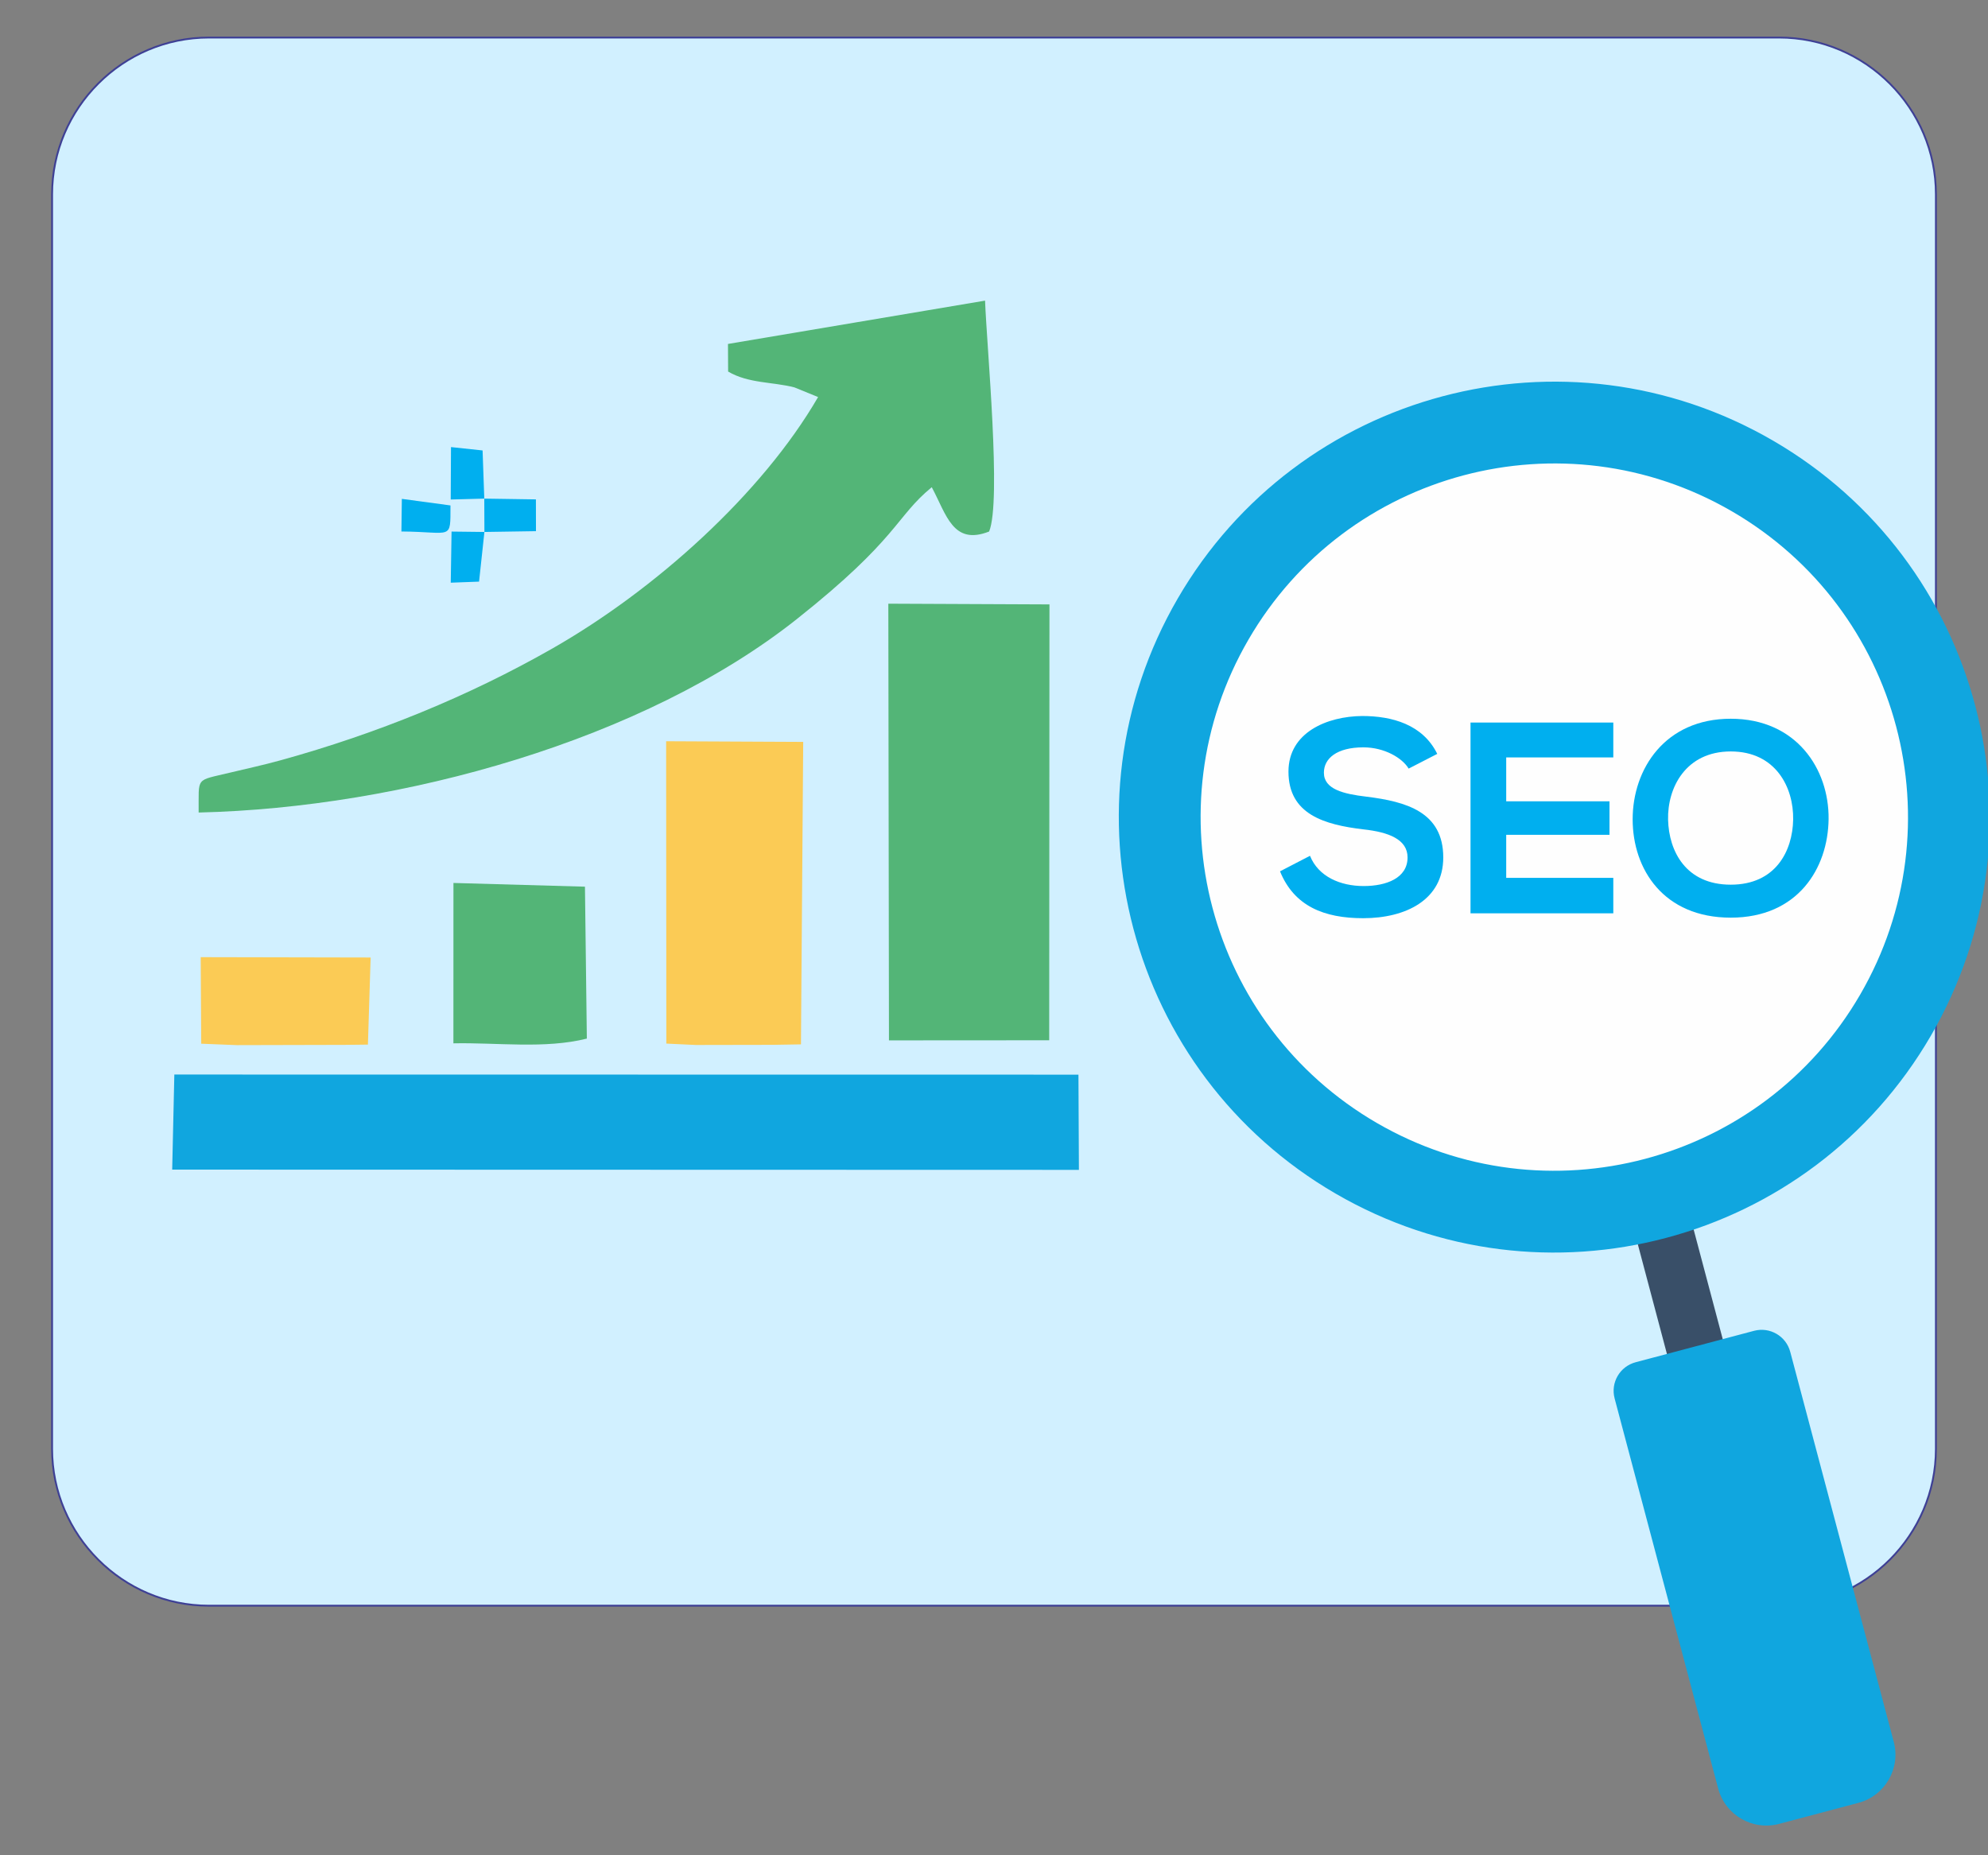 <?xml version="1.0" encoding="UTF-8"?>
<!DOCTYPE svg PUBLIC "-//W3C//DTD SVG 1.1//EN" "http://www.w3.org/Graphics/SVG/1.1/DTD/svg11.dtd">
<!-- Creator: CorelDRAW 2019 (64-Bit) -->
<svg xmlns="http://www.w3.org/2000/svg" xml:space="preserve" width="7.5in" height="7in" version="1.1" style="shape-rendering:geometricPrecision; text-rendering:geometricPrecision; image-rendering:optimizeQuality; fill-rule:evenodd; clip-rule:evenodd"
viewBox="0 0 7500 7000"
 xmlns:xlink="http://www.w3.org/1999/xlink"
 xmlns:xodm="http://www.corel.com/coreldraw/odm/2003">
 <rect x="0" y="0" width="7500" height="7000" fill="#808080" stroke="none"/>
 <defs>
  <style type="text/css">
   <![CDATA[
    .str0 {stroke:#373435;stroke-width:6.94;stroke-miterlimit:2.613}
    .str1 {stroke:#3E4095;stroke-width:6.94;stroke-miterlimit:2.613}
    .fil1 {fill:none}
    .fil9 {fill:#00AFEF}
    .fil7 {fill:#10A6DF}
    .fil6 {fill:#53B577}
    .fil0 {fill:#D1F0FF}
    .fil8 {fill:#FBCB55}
    .fil4 {fill:#FEFEFE;fill-rule:nonzero}
    .fil5 {fill:#00AFEF;fill-rule:nonzero}
    .fil3 {fill:#10A6DF;fill-rule:nonzero}
    .fil2 {fill:#394F68;fill-rule:nonzero}
   ]]>
  </style>
   <clipPath id="id0">
    <path d="M788.19 141.66l5923.62 0c325.42,0 591.67,266.25 591.67,591.67l0 4733.35c0,325.42 -266.25,591.67 -591.67,591.67l-5923.62 0c-325.42,0 -591.67,-266.25 -591.67,-591.67l0 -4733.35c0,-325.42 266.25,-591.67 591.67,-591.67z"/>
   </clipPath>
 </defs>
 <g id="Layer_x0020_1">
  <path class="fil0" d="M788.19 141.66l5923.62 0c325.42,0 591.67,266.25 591.67,591.67l0 4733.35c0,325.42 -266.25,591.67 -591.67,591.67l-5923.62 0c-325.42,0 -591.67,-266.25 -591.67,-591.67l0 -4733.35c0,-325.42 266.25,-591.67 591.67,-591.67z"/>
  <g style="clip-path:url(#id0)">
   <g id="_2068785020096">
    <rect class="fil1 str0" x="-2890.45" y="2100.79" width="250.79" height="321.38"/>
   </g>
  </g>
  <path class="fil1 str1" d="M788.19 141.66l5923.62 0c325.42,0 591.67,266.25 591.67,591.67l0 4733.35c0,325.42 -266.25,591.67 -591.67,591.67l-5923.62 0c-325.42,0 -591.67,-266.25 -591.67,-591.67l0 -4733.35c0,-325.42 266.25,-591.67 591.67,-591.67z"/>
  <polygon class="fil2" points="6562.52,5291 6352.01,5346.87 6133.14,4522.29 6343.73,4466.41 "/>
  <path class="fil3" d="M7284.55 3907.72c-455.52,784.66 -1460.82,1051.48 -2245.44,595.99 -784.65,-455.51 -1051.45,-1460.83 -595.94,-2245.49 455.49,-784.61 1460.81,-1051.43 2245.46,-595.91 784.61,455.49 1051.41,1460.8 595.91,2245.42l0.01 -0.01z"/>
  <path class="fil4" d="M7017.68 3752.79c-369.94,637.25 -1186.43,853.97 -1823.63,484.05 -637.25,-369.94 -853.94,-1186.45 -484,-1823.7 369.93,-637.22 1186.42,-853.91 1823.67,-483.97 637.2,369.92 853.89,1186.39 483.96,1823.62z"/>
  <path class="fil3" d="M7010.88 6802.33l-298.78 79.22c-100.46,26.68 -203.49,-33.13 -230.14,-133.6l-390.59 -1471.59c-15.83,-59.62 19.65,-120.73 79.27,-136.54l446.69 -118.57c59.62,-15.81 120.77,19.69 136.6,79.3l390.59 1471.6c26.65,100.47 -33.17,203.52 -133.64,230.2l0 -0.02z"/>
  <path class="fil5" d="M5314.33 2899.96c-24.69,-41.09 -92.53,-80.18 -170.7,-80.18 -100.72,0 -149.06,42.14 -149.06,95.63 0,62.68 74.03,80.18 160.4,90.48 150.12,18.49 289.93,57.58 289.93,229.24 0,160.41 -141.87,229.29 -302.28,229.29 -147.02,0 -260.11,-45.24 -313.57,-176.85l113.08 -58.59c31.89,79.18 115.15,114.12 202.54,114.12 85.33,0 165.56,-29.84 165.56,-107.98 0,-67.83 -70.98,-95.57 -166.61,-105.87 -146.99,-17.49 -282.7,-56.53 -282.7,-217.94 0,-148.07 145.99,-208.73 278.61,-209.75 112.07,0 228.24,31.87 282.72,142.92l-107.92 55.48 0 0z"/>
  <path class="fil5" d="M6086.43 3445.93l-538.71 0c0,-239.59 0,-480.13 0,-719.69l538.71 0 0 131.59 -404.04 0 0 165.5 389.65 0 0 126.47 -389.65 0 0 162.46 404.04 0 0 133.67z"/>
  <path class="fil5" d="M6293.09 3093.26c3.04,118.22 66.83,244.69 236.43,244.69 169.66,0 233.39,-127.47 235.44,-245.74 2.06,-121.31 -65.78,-256.98 -235.44,-256.98 -169.6,0 -239.54,136.7 -236.43,258.03zm605.54 -3.1c-2.05,186.11 -116.17,372.2 -369.11,372.2 -252.94,0 -370.11,-182 -370.11,-371.15 0,-189.15 121.32,-379.37 370.11,-379.37 247.79,0 371.16,190.22 369.11,378.32z"/>
  <path class="fil6" d="M2746.37 1297.72l0.56 104.19c76.9,45.3 167.92,38.42 250.21,59.75l89.21 36.44c-211.8,365.12 -614.65,727.58 -1003.44,949.25 -315.62,179.94 -660.62,320.63 -1023.36,420.94 -69.56,19.24 -122.13,30 -192.39,47.04 -132.35,32.11 -116.59,13.28 -117.76,150.36 766.25,-17.9 1679.86,-272.55 2256.5,-729.72 384.42,-304.78 372.27,-385.57 509.28,-497.72 55.55,103.4 79.65,220.86 216.39,167.2 47.15,-114.21 -8.93,-697.28 -15.29,-871.19l-969.91 163.44 0 0.02z"/>
  <polygon class="fil7" points="649.61,4413.01 4070.31,4413.94 4068.61,4054.72 657.71,4054.27 "/>
  <polygon class="fil6" points="3353.73,3925.38 3958.24,3925 3959.25,2280.43 3351.34,2277.74 "/>
  <polygon class="fil8" points="2513.9,3937.52 2625.05,3942.76 2913.73,3942.22 3021.77,3940.47 3030.21,2799.21 2513.08,2796.75 "/>
  <path class="fil6" d="M2213.95 3918.65l-7.14 -573.19 -496.13 -14.01 -0.17 605.11c163.76,-3.51 345.83,21.85 503.43,-17.91l0.01 0z"/>
  <polygon class="fil8" points="759.16,3937.93 893.14,3943.32 1302.08,3942.33 1388.04,3941.34 1398.28,3612.74 757.19,3611.41 "/>
  <polygon class="fil9" points="1827.51,2007.11 2022.03,2004.11 2021.81,1884.2 1827.04,1881.29 "/>
  <polygon class="fil9" points="1827.04,1881.29 1820.62,1699.6 1701.45,1686.87 1700.41,1884.67 "/>
  <polygon class="fil9" points="1827.51,2007.11 1703.57,2005.63 1700.5,2198.5 1807.31,2194.48 "/>
  <path class="fil9" d="M1514.4 2005.32c192.69,1.19 184.76,36.34 185.06,-98.29l-183.43 -24.8 -1.64 123.09 0.01 0z"/>
 </g>
</svg>
